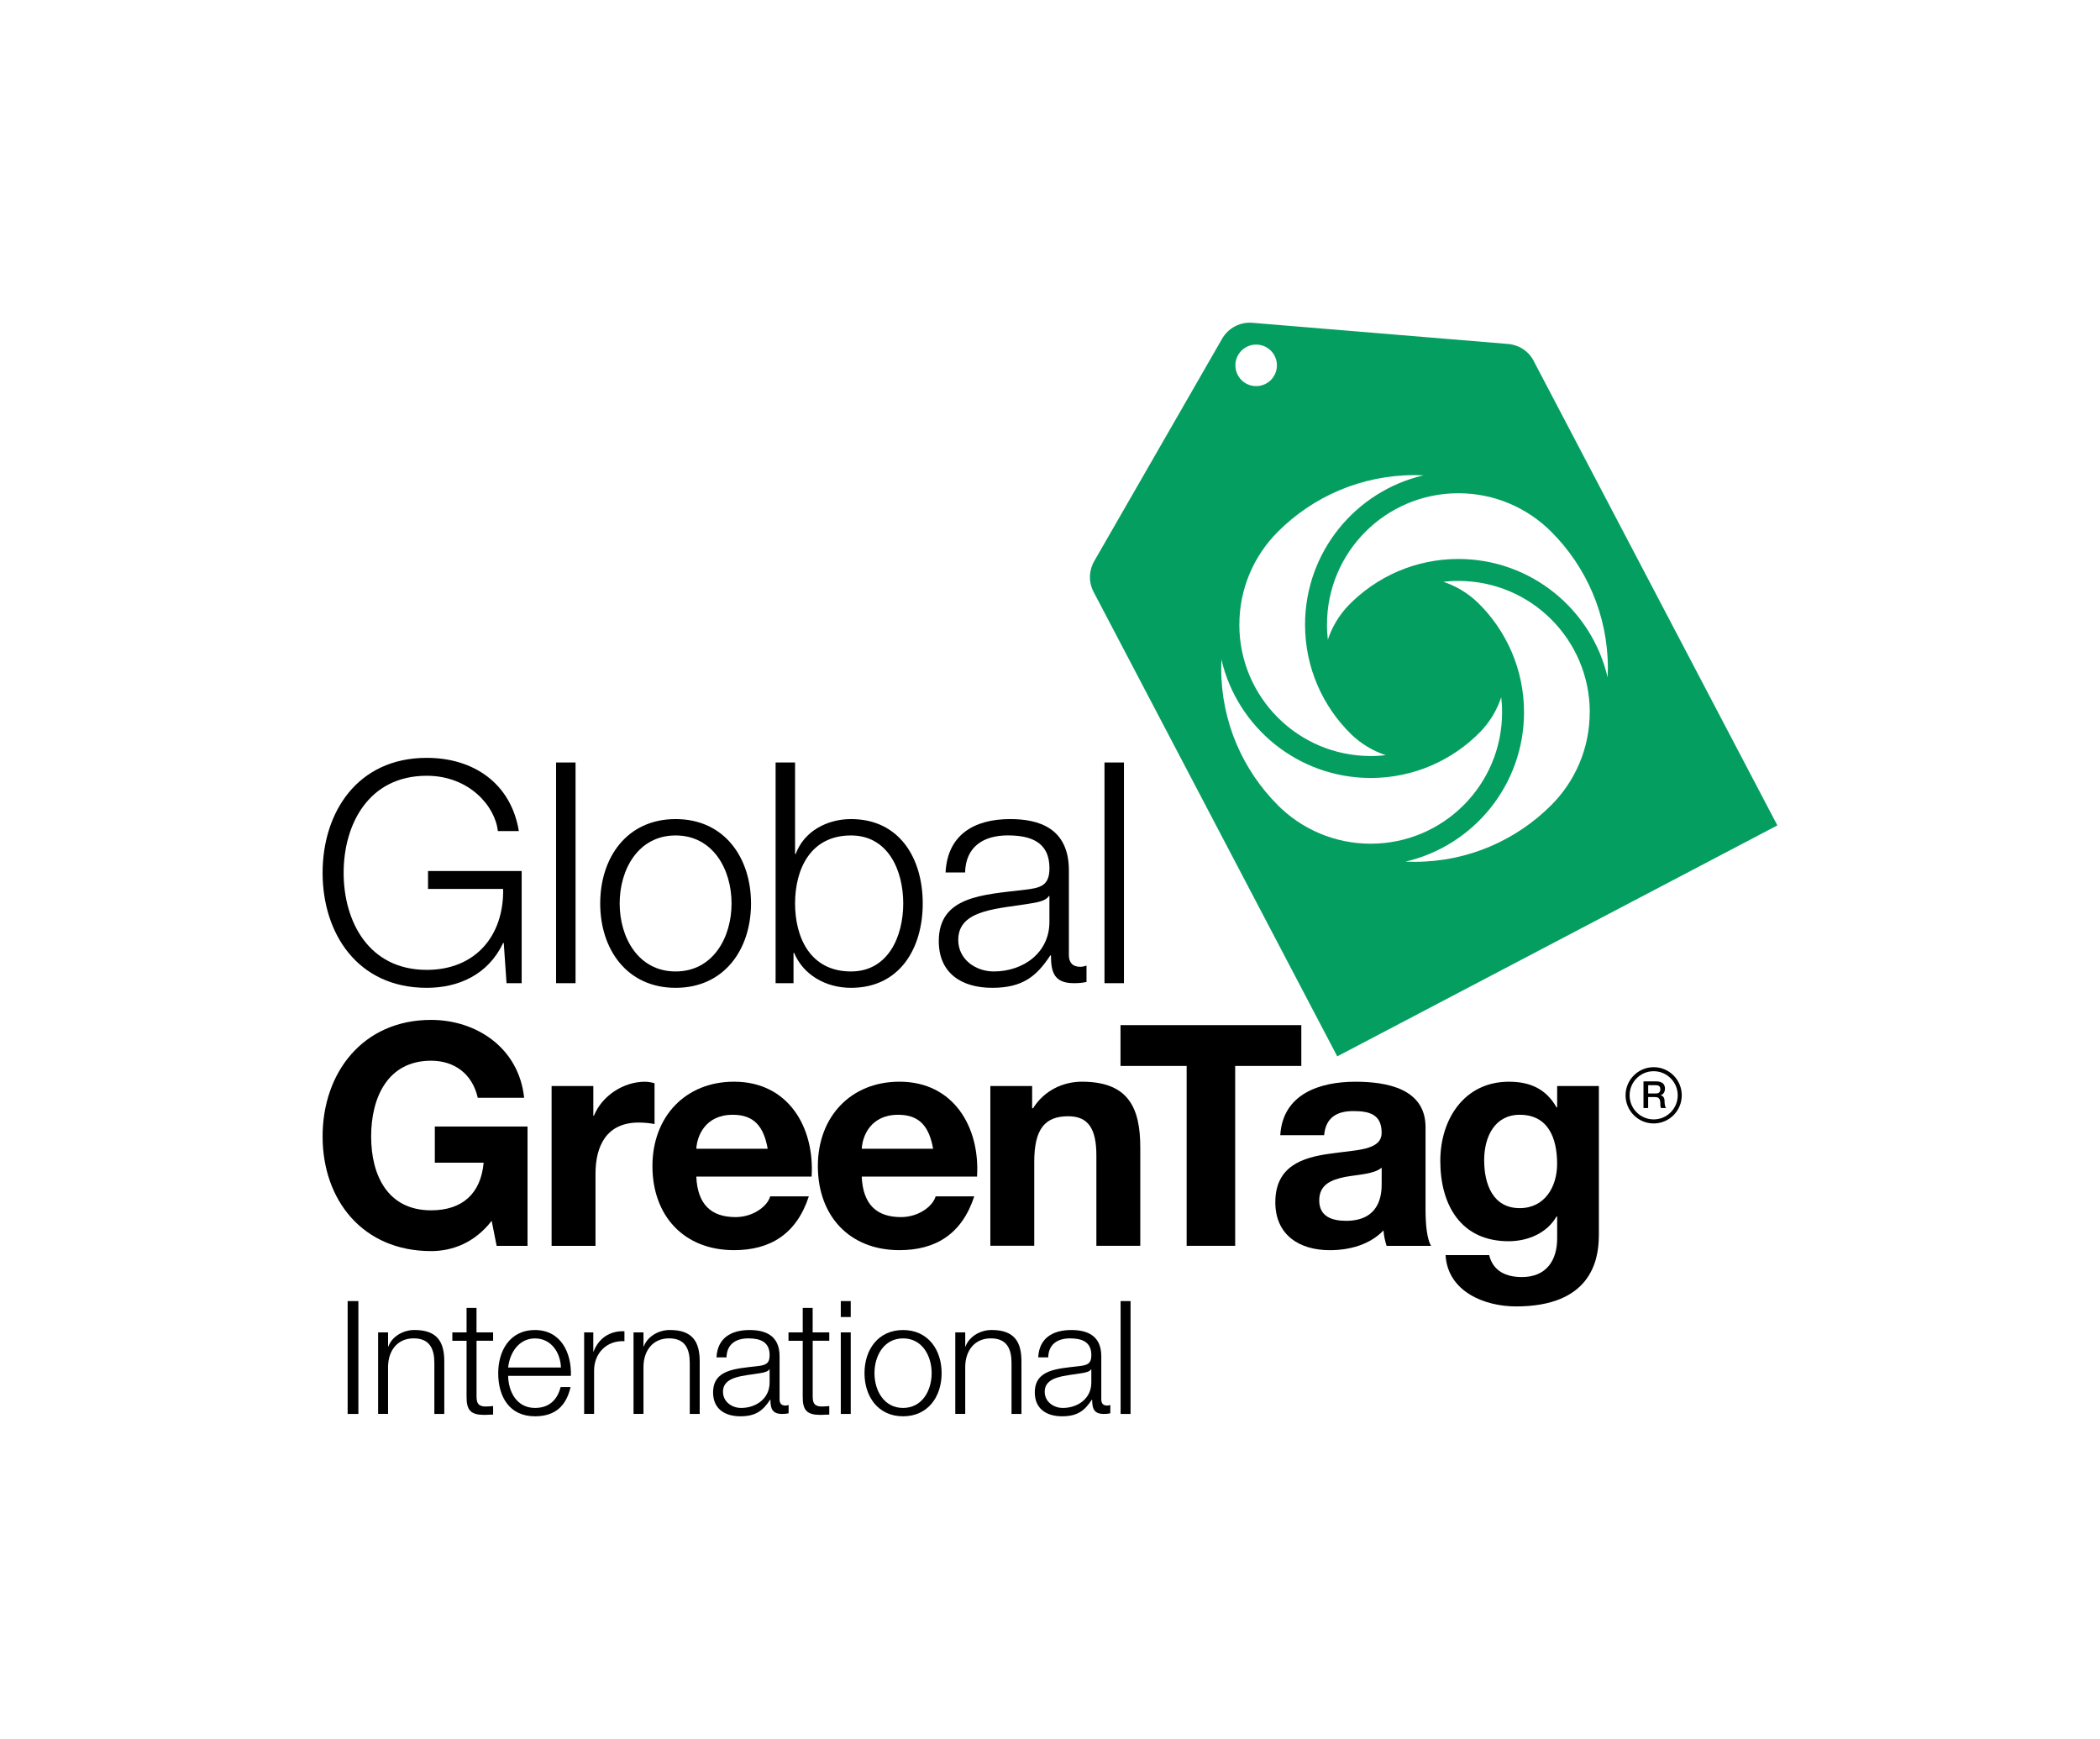 <?xml version="1.0" encoding="UTF-8"?><svg id="Layer_1" xmlns="http://www.w3.org/2000/svg" viewBox="0 0 597.91 495.07"><defs><style>.cls-1,.cls-2{stroke-width:0px;}.cls-2{fill:#059e61;}</style></defs><path class="cls-1" d="m139.99,347.55c-4.84,6.25-11.18,8.62-17.25,8.62-19.45,0-30.89-14.52-30.89-32.65s11.44-33.17,30.89-33.17c12.85,0,24.99,7.92,26.49,22.18h-13.2c-1.58-6.95-6.78-10.56-13.29-10.56-12.41,0-17.07,10.56-17.07,21.56s4.66,21.03,17.07,21.03c8.98,0,14.17-4.84,14.96-13.55h-13.9v-10.3h26.4v33.97h-8.8l-1.41-7.13Z"/><path class="cls-1" d="m157.05,309.18h11.88v8.45h.18c2.29-5.72,8.45-9.68,14.52-9.68.88,0,1.94.18,2.73.44v11.62c-1.14-.26-2.99-.44-4.49-.44-9.15,0-12.32,6.6-12.32,14.61v20.5h-12.5v-45.49Z"/><path class="cls-1" d="m198.25,334.96c.35,7.92,4.22,11.53,11.18,11.53,5.02,0,9.06-3.08,9.86-5.9h11c-3.52,10.74-11,15.31-21.3,15.31-14.34,0-23.23-9.86-23.23-23.94s9.42-24.02,23.23-24.02c15.49,0,22.97,13.02,22.09,27.01h-32.82Zm20.33-7.92c-1.14-6.34-3.87-9.68-9.94-9.68-7.92,0-10.21,6.16-10.38,9.68h20.33Z"/><path class="cls-1" d="m245.35,334.96c.35,7.92,4.22,11.53,11.18,11.53,5.02,0,9.06-3.08,9.86-5.9h11c-3.52,10.74-11,15.31-21.3,15.31-14.34,0-23.23-9.86-23.23-23.94s9.42-24.02,23.23-24.02c15.49,0,22.97,13.02,22.09,27.01h-32.82Zm20.33-7.92c-1.14-6.34-3.87-9.68-9.94-9.68-7.92,0-10.21,6.16-10.38,9.68h20.33Z"/><path class="cls-1" d="m281.99,309.18h11.88v6.33h.26c3.17-5.1,8.62-7.57,13.9-7.57,13.29,0,16.63,7.48,16.63,18.74v27.98h-12.5v-25.7c0-7.48-2.2-11.18-8.01-11.18-6.78,0-9.68,3.78-9.68,13.02v23.85h-12.5v-45.49Z"/><path class="cls-1" d="m337.86,303.46h-18.83v-11.62h51.48v11.62h-18.83v51.21h-13.82v-51.21Z"/><path class="cls-1" d="m364.52,323.17c.7-11.7,11.18-15.22,21.38-15.22,9.06,0,19.98,2.02,19.98,12.94v23.67c0,4.14.44,8.27,1.58,10.12h-12.67c-.44-1.41-.79-2.9-.88-4.4-3.96,4.14-9.77,5.63-15.31,5.63-8.62,0-15.49-4.31-15.49-13.64,0-10.3,7.74-12.76,15.49-13.82,7.66-1.14,14.78-.88,14.78-5.98,0-5.37-3.7-6.16-8.1-6.16-4.75,0-7.83,1.94-8.27,6.86h-12.5Zm28.86,9.24c-2.11,1.85-6.51,1.94-10.38,2.64-3.87.79-7.39,2.11-7.39,6.69s3.61,5.81,7.66,5.81c9.77,0,10.12-7.74,10.12-10.47v-4.66Z"/><path class="cls-1" d="m455.22,351.77c0,7.48-2.64,20.15-23.58,20.15-8.98,0-19.45-4.22-20.06-14.61h12.41c1.14,4.66,4.93,6.25,9.33,6.25,6.95,0,10.12-4.75,10.03-11.26v-5.98h-.18c-2.73,4.75-8.18,7.04-13.64,7.04-13.64,0-19.45-10.38-19.45-22.88,0-11.79,6.78-22.53,19.54-22.53,5.98,0,10.56,2.02,13.55,7.3h.18v-6.07h11.88v42.59Zm-11.88-20.42c0-7.39-2.55-13.99-10.65-13.99-7.04,0-10.12,6.16-10.12,12.94s2.46,13.64,10.12,13.64c7.13,0,10.65-6.07,10.65-12.58Z"/><path class="cls-1" d="m148.53,279.9h-4.31l-.79-11.44h-.18c-4.22,8.98-12.67,12.76-21.74,12.76-19.8,0-29.66-15.58-29.66-32.74s9.86-32.73,29.66-32.73c13.2,0,23.94,7.13,26.22,20.85h-5.98c-.79-7.22-8.27-15.75-20.24-15.75-16.63,0-23.67,13.9-23.67,27.63s7.04,27.63,23.67,27.63c13.9,0,22-9.77,21.74-23.05h-21.38v-5.1h26.66v31.94Z"/><path class="cls-1" d="m158.33,217.07h5.54v62.83h-5.54v-62.83Z"/><path class="cls-1" d="m213.83,257.2c0,13.02-7.57,24.02-21.47,24.02s-21.47-11-21.47-24.02,7.57-24.02,21.47-24.02,21.47,11,21.47,24.02Zm-37.4,0c0,9.68,5.28,19.36,15.93,19.36s15.93-9.68,15.93-19.36-5.28-19.36-15.93-19.36-15.93,9.68-15.93,19.36Z"/><path class="cls-1" d="m220.83,217.07h5.54v26.05h.18c2.38-6.51,8.98-9.94,15.75-9.94,13.82,0,20.42,11.18,20.42,24.02s-6.6,24.02-20.42,24.02c-7.3,0-13.64-3.78-16.19-9.94h-.18v8.62h-5.1v-62.83Zm21.47,20.77c-11.79,0-15.93,9.94-15.93,19.36s4.14,19.36,15.93,19.36c10.56,0,14.87-9.94,14.87-19.36s-4.31-19.36-14.87-19.36Z"/><path class="cls-1" d="m269.22,248.4c.53-10.65,8.01-15.22,18.39-15.22,8.01,0,16.72,2.46,16.72,14.61v24.11c0,2.11,1.06,3.34,3.26,3.34.62,0,1.32-.18,1.76-.35v4.66c-1.23.26-2.11.35-3.61.35-5.63,0-6.51-3.17-6.51-7.92h-.18c-3.87,5.9-7.83,9.24-16.54,9.24s-15.22-4.14-15.22-13.29c0-12.76,12.41-13.2,24.38-14.61,4.58-.53,7.13-1.14,7.13-6.16,0-7.48-5.37-9.33-11.88-9.33-6.86,0-11.97,3.17-12.14,10.56h-5.54Zm29.57,6.69h-.18c-.7,1.32-3.17,1.76-4.66,2.02-9.42,1.67-21.12,1.58-21.12,10.47,0,5.54,4.93,8.98,10.12,8.98,8.45,0,15.93-5.37,15.84-14.26v-7.22Z"/><path class="cls-1" d="m314.47,217.07h5.54v62.83h-5.54v-62.83Z"/><path class="cls-1" d="m98.98,370.4h3.06v32.13h-3.06v-32.13Z"/><path class="cls-1" d="m107.66,379.31h2.83v4h.09c1.03-2.79,4.14-4.68,7.42-4.68,6.52,0,8.5,3.42,8.5,8.95v14.94h-2.83v-14.49c0-4-1.3-7.02-5.89-7.02s-7.2,3.42-7.29,7.96v13.54h-2.83v-23.22Z"/><path class="cls-1" d="m135.68,379.31h4.72v2.38h-4.72v15.66c0,1.84.27,2.92,2.29,3.06.81,0,1.62-.04,2.43-.13v2.43c-.86,0-1.67.09-2.52.09-3.78,0-5.08-1.26-5.04-5.22v-15.88h-4.05v-2.38h4.05v-6.97h2.83v6.97Z"/><path class="cls-1" d="m144.68,391.69c.04,4.14,2.2,9.13,7.65,9.13,4.14,0,6.39-2.43,7.29-5.94h2.83c-1.21,5.26-4.27,8.32-10.12,8.32-7.38,0-10.48-5.67-10.48-12.28,0-6.12,3.1-12.28,10.48-12.28s10.44,6.52,10.21,13.05h-17.86Zm15.03-2.38c-.14-4.27-2.79-8.28-7.38-8.28s-7.2,4.05-7.65,8.28h15.03Z"/><path class="cls-1" d="m166.31,379.31h2.61v5.44h.09c1.44-3.73,4.59-5.94,8.78-5.76v2.83c-5.13-.27-8.64,3.51-8.64,8.33v12.37h-2.83v-23.22Z"/><path class="cls-1" d="m180.38,379.31h2.83v4h.09c1.03-2.79,4.14-4.68,7.42-4.68,6.52,0,8.5,3.42,8.5,8.95v14.94h-2.83v-14.49c0-4-1.3-7.02-5.89-7.02s-7.2,3.42-7.29,7.96v13.54h-2.83v-23.22Z"/><path class="cls-1" d="m204,386.42c.27-5.44,4.09-7.78,9.41-7.78,4.09,0,8.55,1.26,8.55,7.47v12.33c0,1.08.54,1.71,1.67,1.71.32,0,.67-.09.9-.18v2.38c-.63.13-1.08.18-1.84.18-2.88,0-3.33-1.62-3.33-4.05h-.09c-1.98,3.01-4,4.72-8.46,4.72s-7.78-2.12-7.78-6.79c0-6.52,6.34-6.75,12.46-7.47,2.34-.27,3.64-.58,3.64-3.15,0-3.83-2.74-4.77-6.07-4.77-3.51,0-6.12,1.62-6.21,5.4h-2.83Zm15.12,3.42h-.09c-.36.67-1.62.9-2.38,1.04-4.81.85-10.8.81-10.8,5.35,0,2.83,2.52,4.59,5.17,4.59,4.32,0,8.15-2.75,8.1-7.29v-3.69Z"/><path class="cls-1" d="m231.39,379.31h4.72v2.38h-4.72v15.66c0,1.84.27,2.92,2.29,3.06.81,0,1.62-.04,2.43-.13v2.43c-.86,0-1.67.09-2.52.09-3.78,0-5.08-1.26-5.04-5.22v-15.88h-4.05v-2.38h4.05v-6.97h2.83v6.97Z"/><path class="cls-1" d="m239.39,370.4h2.83v4.54h-2.83v-4.54Zm0,8.91h2.83v23.22h-2.83v-23.22Z"/><path class="cls-1" d="m268.1,390.92c0,6.66-3.87,12.28-10.98,12.28s-10.98-5.62-10.98-12.28,3.87-12.28,10.98-12.28,10.98,5.62,10.98,12.28Zm-19.12,0c0,4.95,2.7,9.9,8.14,9.9s8.14-4.95,8.14-9.9-2.7-9.9-8.14-9.9-8.14,4.95-8.14,9.9Z"/><path class="cls-1" d="m271.99,379.31h2.83v4h.09c1.03-2.79,4.14-4.68,7.42-4.68,6.52,0,8.5,3.42,8.5,8.95v14.94h-2.83v-14.49c0-4-1.3-7.02-5.89-7.02s-7.2,3.42-7.29,7.96v13.54h-2.83v-23.22Z"/><path class="cls-1" d="m295.6,386.42c.27-5.44,4.09-7.78,9.41-7.78,4.09,0,8.55,1.26,8.55,7.47v12.33c0,1.08.54,1.71,1.67,1.71.32,0,.67-.09.9-.18v2.38c-.63.13-1.08.18-1.84.18-2.88,0-3.33-1.62-3.33-4.05h-.09c-1.98,3.01-4,4.72-8.46,4.72s-7.78-2.12-7.78-6.79c0-6.52,6.34-6.75,12.46-7.47,2.34-.27,3.64-.58,3.64-3.15,0-3.83-2.74-4.77-6.07-4.77-3.51,0-6.12,1.62-6.21,5.4h-2.83Zm15.12,3.42h-.09c-.36.67-1.62.9-2.38,1.04-4.81.85-10.8.81-10.8,5.35,0,2.83,2.52,4.59,5.17,4.59,4.32,0,8.15-2.75,8.1-7.29v-3.69Z"/><path class="cls-1" d="m319.06,370.4h2.83v32.13h-2.83v-32.13Z"/><path class="cls-1" d="m467.94,307.85h3.61c1.66,0,2.5.77,2.5,2.06,0,1.45-1,1.82-1.24,1.91v.02c.45.05,1.12.41,1.12,1.61.01.88.12,1.67.42,1.99h-1.43c-.19-.33-.19-.74-.19-1.11,0-1.39-.29-2.01-1.52-2.01h-1.95v3.12h-1.33v-7.59Zm1.32,3.45h2.18c.85,0,1.29-.39,1.29-1.2,0-.97-.61-1.16-1.31-1.16h-2.15v2.36Z"/><path class="cls-1" d="m462.83,311.81c0,4.41,3.58,8.02,8,8.02s8-3.59,8-8.01-3.58-8.01-7.99-8.01-8.01,3.59-8.01,8m1.15,0c0-3.78,3.07-6.86,6.86-6.85,3.77,0,6.84,3.07,6.84,6.86s-3.07,6.86-6.84,6.86c-3.79,0-6.87-3.08-6.86-6.86"/><path class="cls-2" d="m436.68,102.75c-1.52-2.91-4.4-4.65-7.45-4.84l-72.61-6.01c-1.68-.15-3.41.17-5.01,1.01-1.6.84-2.84,2.09-3.67,3.55l-36.32,63.16c-1.57,2.62-1.78,5.98-.25,8.89l69.37,132.22,125.31-65.75-69.38-132.22Zm-81.77-3.98c2.9-1.51,6.47-.39,7.98,2.5,1.51,2.9.39,6.47-2.5,7.98-2.9,1.51-6.47.39-7.98-2.5-1.51-2.9-.39-6.47,2.5-7.98Zm-2.04,79.06c0-10.33,4.19-19.68,10.96-26.45,9.96-9.96,23.72-16.12,38.92-16.12.86,0,1.71.02,2.56.06-19.33,4.49-33.73,21.81-33.74,42.51,0,12.22,5.03,23.27,13.12,31.19,2.89,2.79,6.28,4.78,9.86,5.97-.65.07-1.31.13-1.96.17,0,0,0,0,0,0-.77.05-1.55.07-2.33.07-20.66,0-37.4-16.75-37.4-37.41Zm10.95,51.39c-9.96-9.96-16.12-23.72-16.12-38.92,0-.86.02-1.71.06-2.56,4.49,19.33,21.81,33.73,42.51,33.74,12.22,0,23.27-5.03,31.19-13.12,2.79-2.89,4.78-6.28,5.97-9.86.07.65.13,1.31.17,1.96,0,0,0,0,0,0,.05.77.07,1.54.07,2.33,0,20.66-16.75,37.4-37.41,37.4-10.33,0-19.68-4.19-26.45-10.96Zm88.8-26.44c0,10.33-4.19,19.68-10.96,26.45-9.96,9.96-23.72,16.12-38.92,16.12-.86,0-1.71-.02-2.56-.06,19.33-4.49,33.73-21.81,33.74-42.51,0-12.22-5.03-23.27-13.12-31.19-2.89-2.79-6.28-4.78-9.86-5.97.65-.07,1.31-.13,1.97-.17,0,0,0,0,0,0,.77-.05,1.55-.07,2.33-.07,20.66,0,37.4,16.75,37.4,37.41Zm5.17-12.47c0,.86-.02,1.71-.06,2.56-4.49-19.33-21.81-33.73-42.51-33.74-12.22,0-23.27,5.03-31.19,13.12-2.79,2.89-4.78,6.27-5.97,9.86-.07-.65-.13-1.31-.17-1.96,0,0,0,0,0,0-.05-.77-.07-1.54-.07-2.33,0-20.66,16.75-37.4,37.41-37.4,10.33,0,19.68,4.19,26.45,10.96,9.96,9.96,16.12,23.72,16.12,38.92Z"/></svg>